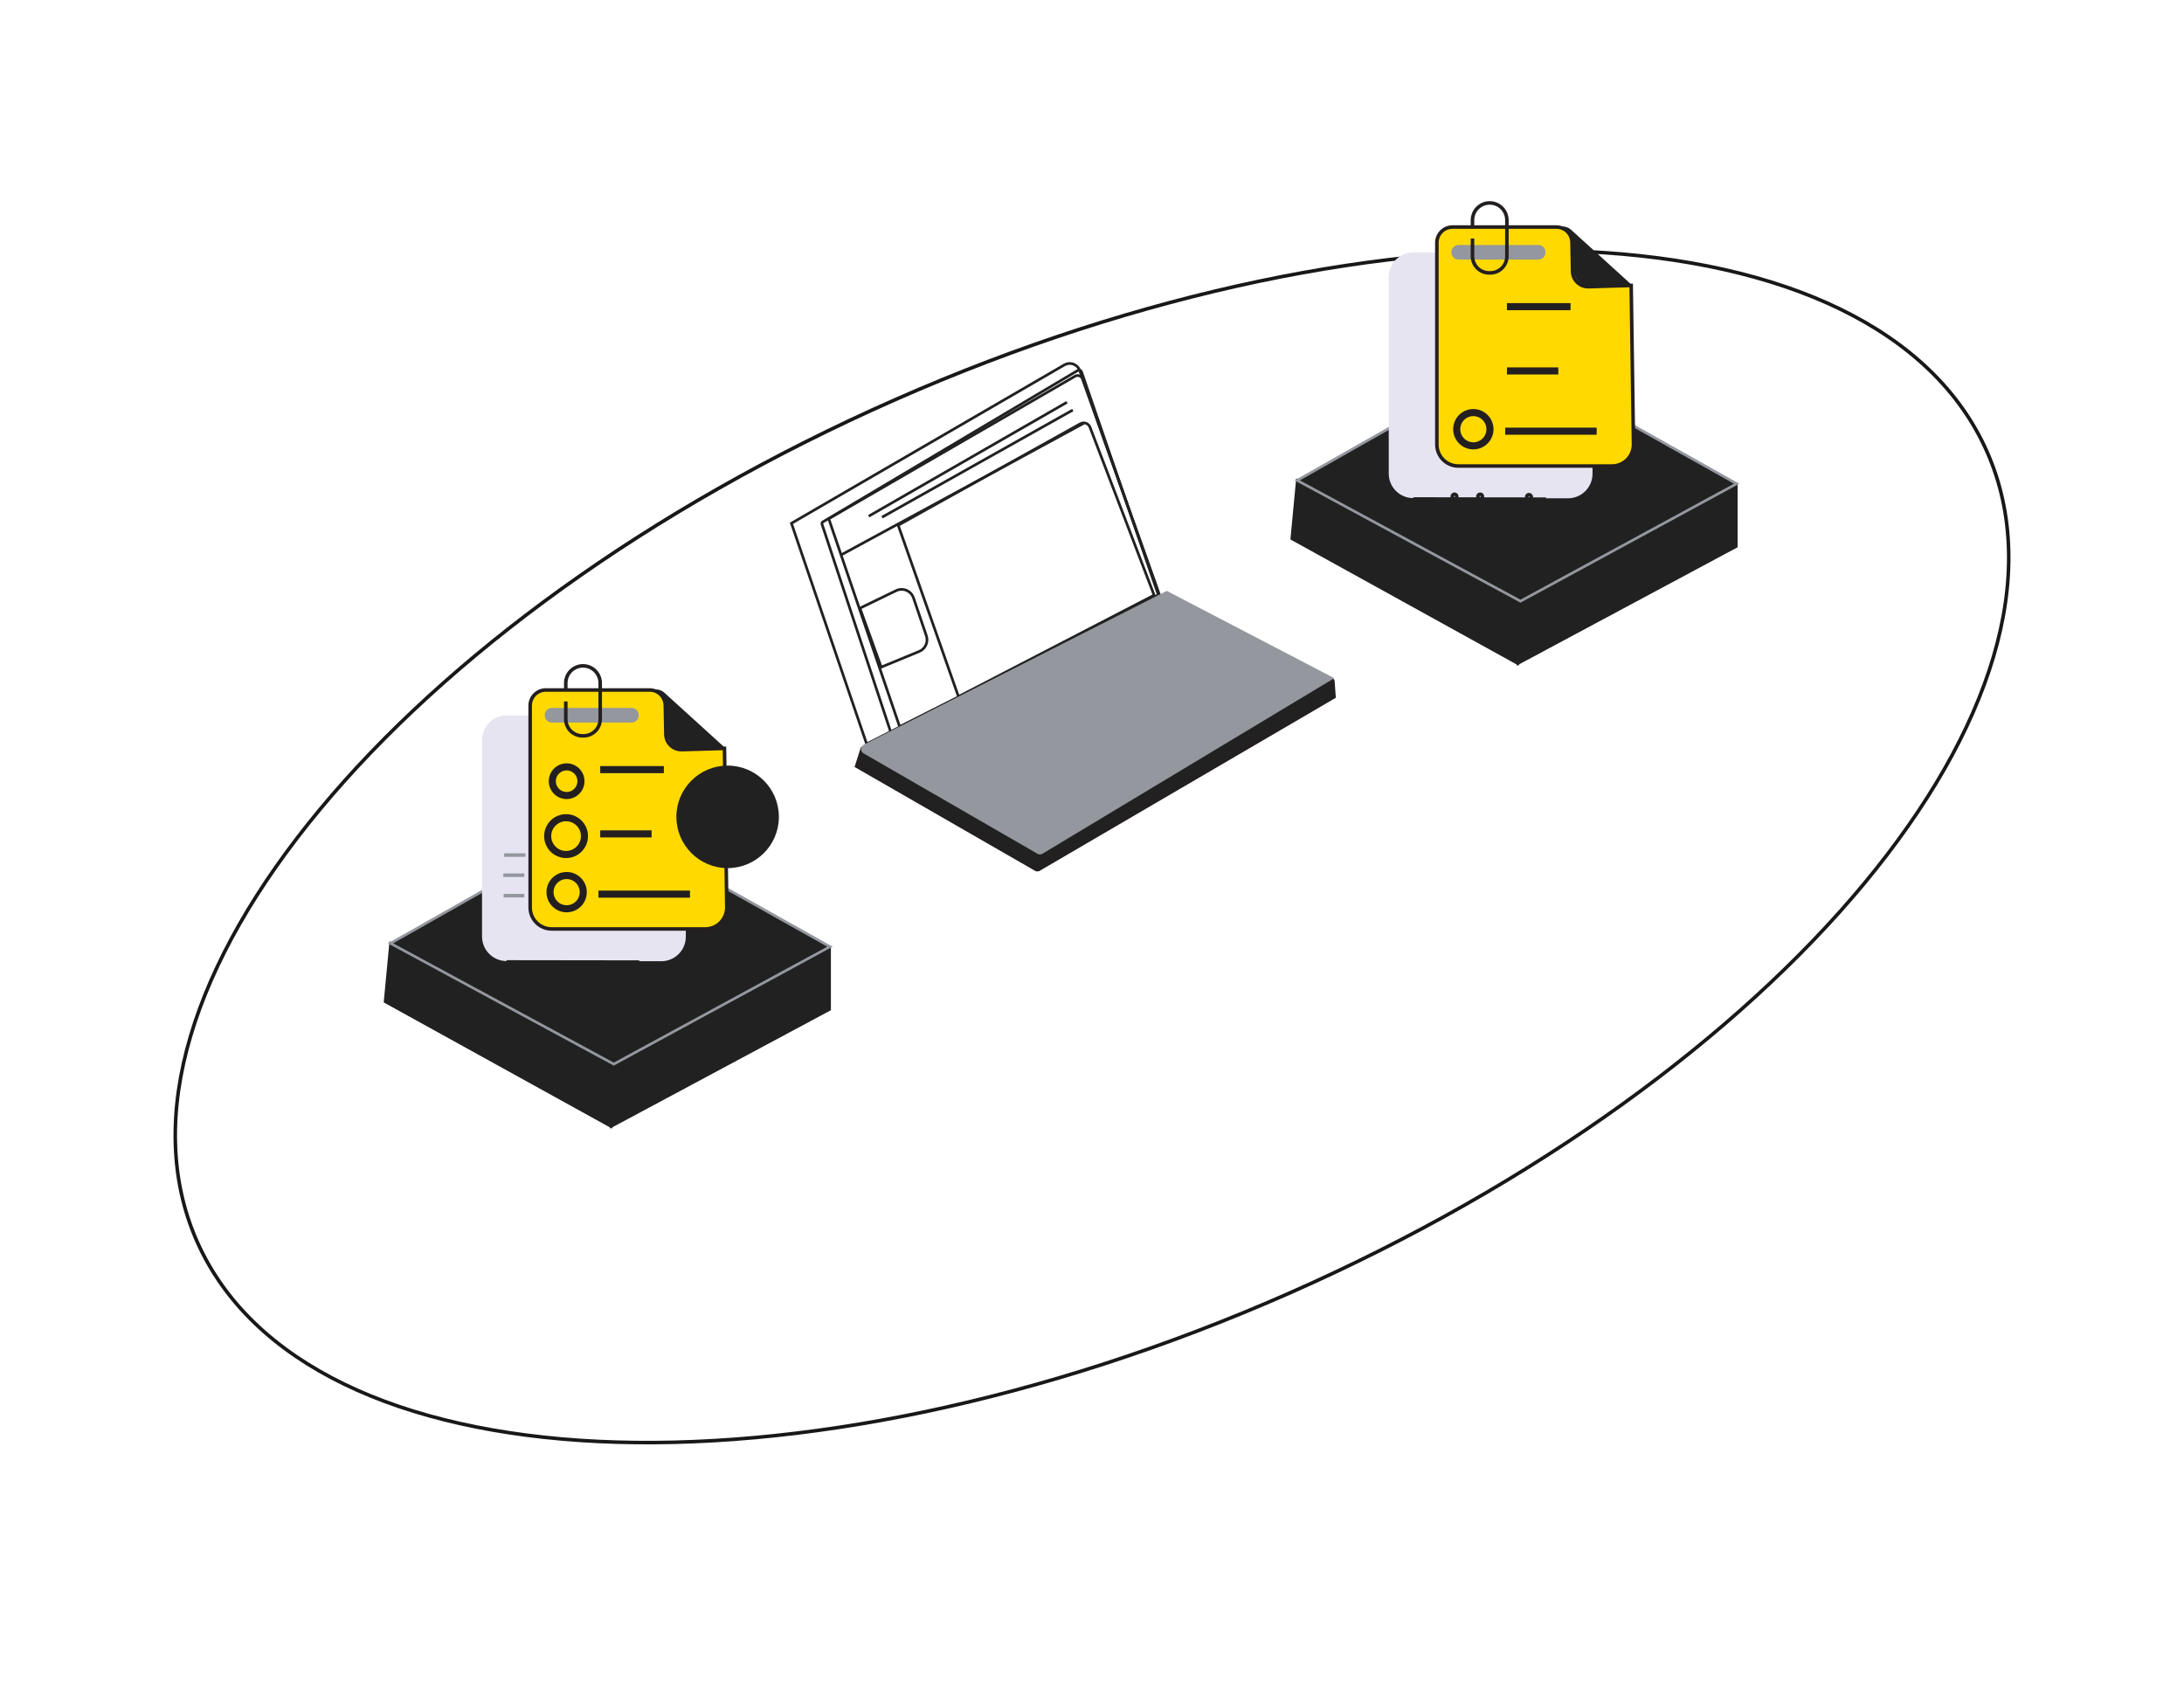 <svg width="353" height="273" viewBox="0 0 353 273" fill="none" xmlns="http://www.w3.org/2000/svg">
<path d="M208.317 209.004C288.223 173.794 338.755 112.923 321.183 73.044C303.611 33.166 224.589 29.381 144.683 64.59C64.777 99.8 14.245 160.671 31.817 200.55C49.389 240.428 128.411 244.213 208.317 209.004Z" stroke="#181818" stroke-width="0.573" stroke-miterlimit="10"/>
<path d="M168.091 137.961L167.908 140.356C167.904 140.404 167.888 140.45 167.861 140.49C167.834 140.531 167.798 140.563 167.755 140.586C167.712 140.608 167.664 140.619 167.616 140.618C167.567 140.617 167.52 140.603 167.478 140.579L138.385 123.841L139.273 121.034L168.091 137.961Z" fill="#212121" stroke="#231F20" stroke-width="0.43" stroke-miterlimit="10"/>
<path d="M215.687 112.641L168.091 140.446V137.96L215.062 109.84C215.105 109.816 215.153 109.803 215.202 109.802C215.251 109.801 215.299 109.813 215.343 109.836C215.386 109.859 215.423 109.892 215.45 109.933C215.477 109.974 215.493 110.021 215.498 110.069L215.687 112.641Z" fill="#212121" stroke="#231F20" stroke-width="0.43" stroke-miterlimit="10"/>
<path d="M187.389 96.105L140.075 120.221L127.919 84.563L172.061 58.952C172.278 58.831 172.518 58.758 172.766 58.738C173.013 58.719 173.262 58.753 173.495 58.839C173.728 58.925 173.94 59.061 174.116 59.236C174.291 59.412 174.427 59.624 174.512 59.857L187.389 96.105Z" stroke="#212121" stroke-width="0.43" stroke-miterlimit="10"/>
<path d="M187.12 95.836C187.154 95.931 187.152 96.035 187.115 96.128C187.078 96.222 187.009 96.299 186.92 96.346L144.365 118.485C144.329 118.505 144.289 118.516 144.248 118.518C144.206 118.52 144.165 118.513 144.128 118.497C144.09 118.481 144.056 118.457 144.028 118.426C144.001 118.395 143.981 118.359 143.97 118.319L132.857 84.695C132.837 84.632 132.838 84.564 132.861 84.501C132.884 84.439 132.927 84.386 132.983 84.351L174.226 59.846C174.278 59.819 174.334 59.803 174.393 59.8C174.451 59.796 174.509 59.805 174.563 59.827C174.618 59.848 174.667 59.88 174.708 59.922C174.748 59.964 174.779 60.014 174.799 60.069L187.12 95.836Z" stroke="#212121" stroke-width="0.43" stroke-miterlimit="10"/>
<path d="M186.765 96.597L145.408 117.431L133.951 83.829L173.762 60.796C173.868 60.734 173.987 60.697 174.109 60.686C174.231 60.675 174.355 60.691 174.47 60.733C174.585 60.775 174.69 60.842 174.777 60.929C174.863 61.016 174.929 61.121 174.971 61.237L187.172 95.572C187.24 95.763 187.236 95.973 187.162 96.161C187.087 96.35 186.946 96.505 186.765 96.597Z" stroke="#212121" stroke-width="0.43" stroke-miterlimit="10"/>
<path d="M175.194 68.381L136.088 89.598" stroke="#212121" stroke-width="0.43" stroke-miterlimit="10"/>
<path d="M173.395 66.261L142.56 83.583" stroke="#212121" stroke-width="0.43" stroke-miterlimit="10"/>
<path d="M172.45 65.006L140.413 83.416" stroke="#212121" stroke-width="0.43" stroke-miterlimit="10"/>
<path d="M145.178 84.877L154.916 112.567L186.542 96.179L176.179 69.044C176.124 68.898 176.038 68.764 175.927 68.654C175.815 68.543 175.681 68.458 175.534 68.403C175.387 68.349 175.23 68.327 175.073 68.339C174.917 68.351 174.764 68.396 174.627 68.472L145.178 84.877Z" stroke="#212121" stroke-width="0.43" stroke-miterlimit="10"/>
<path d="M148.552 105.281L142.429 107.807L138.992 98.281L144.841 95.446C145.099 95.32 145.382 95.251 145.67 95.243C145.958 95.235 146.244 95.288 146.509 95.399C146.775 95.51 147.013 95.677 147.21 95.887C147.406 96.098 147.555 96.348 147.647 96.62L149.727 102.738C149.894 103.232 149.866 103.771 149.647 104.244C149.429 104.717 149.037 105.089 148.552 105.281Z" stroke="#212121" stroke-width="0.43" stroke-miterlimit="10"/>
<path d="M215.223 109.606L168.372 137.783C168.285 137.834 168.186 137.86 168.085 137.86C167.985 137.86 167.886 137.834 167.799 137.783L139.668 121.544C139.578 121.492 139.504 121.417 139.454 121.327C139.403 121.237 139.378 121.135 139.381 121.031C139.384 120.928 139.415 120.827 139.47 120.74C139.526 120.653 139.604 120.582 139.696 120.536L188.587 95.727L215.223 109.606Z" fill="#94979E" stroke="#94979E" stroke-width="0.43" stroke-miterlimit="10"/>
<path d="M98.734 182.022L62.245 161.865L63.139 152.442L98.797 172.084L98.734 182.022Z" fill="#212121" stroke="#212121" stroke-width="0.43" stroke-miterlimit="10"/>
<path d="M245.284 107.212L208.796 87.054L209.689 77.631L245.347 97.273L245.284 107.212Z" fill="#212121" stroke="#212121" stroke-width="0.43" stroke-miterlimit="10"/>
<path d="M134.083 163.119L98.797 182.022V172.083L134.083 153.18V163.119Z" fill="#212121" stroke="#212121" stroke-width="0.43" stroke-miterlimit="10"/>
<path d="M280.633 88.309L245.347 107.212V97.273L280.633 78.37V88.309Z" fill="#212121" stroke="#212121" stroke-width="0.43" stroke-miterlimit="10"/>
<path d="M134.146 152.98L99.204 171.958L63.116 152.442L96.638 133.436C97.046 133.206 97.507 133.086 97.975 133.086C98.444 133.086 98.904 133.206 99.313 133.436L134.146 152.98Z" fill="#212121" stroke="#94979E" stroke-width="0.43" stroke-miterlimit="10"/>
<path d="M280.696 78.17L245.754 97.147L209.666 77.632L243.188 58.625C243.596 58.396 244.057 58.276 244.525 58.276C244.994 58.276 245.454 58.396 245.863 58.625L280.696 78.17Z" fill="#212121" stroke="#94979E" stroke-width="0.43" stroke-miterlimit="10"/>
<path d="M228.426 80.352C227.413 80.352 226.441 79.95 225.725 79.233C225.008 78.517 224.606 77.545 224.606 76.532V44.729C224.613 43.72 225.019 42.756 225.735 42.045C226.45 41.335 227.418 40.937 228.426 40.937H253.436C254.449 40.937 255.421 41.339 256.137 42.056C256.854 42.772 257.256 43.744 257.256 44.757V76.56C257.256 77.573 256.854 78.545 256.137 79.262C255.421 79.978 254.449 80.381 253.436 80.381H249.873" fill="#E7E4F2"/>
<path d="M228.426 80.352C227.413 80.352 226.441 79.95 225.725 79.233C225.008 78.517 224.606 77.545 224.606 76.532V44.729C224.613 43.72 225.019 42.756 225.735 42.045C226.45 41.335 227.418 40.937 228.426 40.937H253.436C254.449 40.937 255.421 41.339 256.137 42.056C256.854 42.772 257.256 43.744 257.256 44.757V76.56C257.256 77.573 256.854 78.545 256.137 79.262C255.421 79.978 254.449 80.381 253.436 80.381H249.873" stroke="#E7E4F2" stroke-width="0.286" stroke-miterlimit="10"/>
<path d="M88.544 154.675C88.749 154.675 88.916 154.843 88.916 155.048C88.916 155.253 88.749 155.42 88.544 155.42C88.339 155.42 88.171 155.254 88.171 155.048C88.171 154.842 88.338 154.675 88.544 154.675Z" stroke="#212121" stroke-width="0.573"/>
<path d="M235.094 79.865C235.3 79.865 235.466 80.032 235.466 80.238C235.466 80.443 235.3 80.61 235.094 80.61C234.889 80.61 234.721 80.444 234.721 80.238C234.721 80.032 234.889 79.865 235.094 79.865Z" stroke="#212121" stroke-width="0.573"/>
<path d="M92.685 154.675C92.891 154.675 93.058 154.843 93.058 155.048C93.057 155.253 92.891 155.42 92.685 155.42C92.48 155.42 92.313 155.254 92.312 155.048C92.312 154.842 92.48 154.675 92.685 154.675Z" stroke="#212121" stroke-width="0.573"/>
<path d="M239.236 79.865C239.441 79.865 239.608 80.032 239.608 80.238C239.608 80.443 239.441 80.61 239.236 80.61C239.03 80.61 238.863 80.444 238.863 80.238C238.863 80.032 239.03 79.865 239.236 79.865Z" stroke="#212121" stroke-width="0.573"/>
<path d="M96.649 154.675C96.855 154.675 97.022 154.843 97.022 155.048C97.021 155.253 96.855 155.42 96.649 155.42C96.444 155.42 96.277 155.254 96.276 155.048C96.276 154.842 96.444 154.675 96.649 154.675Z" stroke="#212121" stroke-width="0.573"/>
<path d="M100.579 154.744C100.785 154.744 100.951 154.912 100.951 155.117C100.951 155.322 100.784 155.489 100.579 155.489C100.374 155.489 100.206 155.323 100.206 155.117C100.206 154.912 100.373 154.744 100.579 154.744Z" stroke="#212121" stroke-width="0.573"/>
<path d="M247.129 79.934C247.335 79.934 247.501 80.101 247.501 80.307C247.501 80.512 247.334 80.678 247.129 80.679C246.924 80.679 246.756 80.512 246.756 80.307C246.756 80.101 246.924 79.934 247.129 79.934Z" stroke="#212121" stroke-width="0.573"/>
<path d="M260.561 75.306H235.712C234.792 75.306 233.909 74.94 233.258 74.289C232.607 73.638 232.241 72.755 232.241 71.834V39.218C232.24 38.886 232.305 38.558 232.431 38.252C232.558 37.945 232.743 37.667 232.977 37.432C233.211 37.197 233.489 37.011 233.796 36.884C234.102 36.757 234.43 36.692 234.761 36.692H251.562C252.223 36.692 252.857 36.951 253.329 37.414C253.8 37.877 254.071 38.506 254.083 39.166L254.174 43.858C254.18 44.192 254.252 44.521 254.387 44.827C254.521 45.133 254.715 45.409 254.957 45.639C255.199 45.87 255.484 46.049 255.796 46.168C256.108 46.287 256.441 46.343 256.775 46.332L263.649 46.126L264.021 71.811C264.024 72.268 263.937 72.721 263.765 73.144C263.592 73.567 263.338 73.952 263.017 74.277C262.695 74.601 262.313 74.859 261.892 75.036C261.47 75.213 261.018 75.304 260.561 75.306Z" fill="#FFD900" stroke="#231F20" stroke-width="0.573" stroke-miterlimit="10"/>
<path d="M243.28 69.68H258.07" stroke="#231F20" stroke-width="1.146" stroke-miterlimit="10"/>
<path d="M248.647 39.59H235.747C235.114 39.59 234.601 40.103 234.601 40.736V40.805C234.601 41.437 235.114 41.95 235.747 41.95H248.647C249.279 41.95 249.792 41.437 249.792 40.805V40.736C249.792 40.103 249.279 39.59 248.647 39.59Z" fill="#94979E"/>
<path d="M237.998 38.548V41.412C237.998 42.125 238.281 42.808 238.785 43.312C239.289 43.816 239.972 44.099 240.685 44.099H240.874C241.586 44.099 242.269 43.816 242.773 43.312C243.277 42.808 243.56 42.125 243.56 41.412V35.575C243.56 35.21 243.488 34.847 243.348 34.51C243.208 34.172 243.003 33.865 242.745 33.607C242.486 33.348 242.179 33.143 241.842 33.003C241.504 32.863 241.142 32.791 240.776 32.791C240.039 32.793 239.332 33.087 238.811 33.609C238.291 34.131 237.998 34.838 237.998 35.575V36.474" stroke="#231F20" stroke-width="0.573" stroke-miterlimit="10"/>
<path d="M263.706 46.006L257.17 46.304C256.444 46.318 255.74 46.056 255.2 45.571L254.959 45.284C254.441 44.538 254.156 43.655 254.14 42.747L254.174 38.874C254.174 38.661 254.092 38.456 253.945 38.302L252.336 36.623C252.62 36.587 252.91 36.612 253.184 36.698C253.458 36.784 253.71 36.929 253.922 37.122L263.706 46.006Z" fill="#212121"/>
<path d="M243.566 49.557H253.848" stroke="#231F20" stroke-width="1.146" stroke-miterlimit="10"/>
<path d="M243.566 59.942H251.866" stroke="#231F20" stroke-width="1.146" stroke-miterlimit="10"/>
<path d="M238.136 72.046C239.619 72.046 240.822 70.843 240.822 69.36C240.822 67.876 239.619 66.673 238.136 66.673C236.652 66.673 235.449 67.876 235.449 69.36C235.449 70.843 236.652 72.046 238.136 72.046Z" stroke="#231F20" stroke-width="1.146" stroke-miterlimit="10"/>
<path d="M81.876 155.162C80.863 155.162 79.891 154.76 79.174 154.043C78.458 153.327 78.055 152.355 78.055 151.342V119.539C78.063 118.53 78.469 117.566 79.184 116.856C79.9 116.145 80.868 115.747 81.876 115.747H106.885C107.899 115.747 108.87 116.149 109.587 116.866C110.304 117.582 110.706 118.554 110.706 119.567V151.37C110.706 152.384 110.304 153.355 109.587 154.072C108.87 154.788 107.899 155.191 106.885 155.191H103.322" fill="#E7E4F2"/>
<path d="M81.876 155.162C80.863 155.162 79.891 154.76 79.174 154.043C78.458 153.327 78.055 152.355 78.055 151.342V119.539C78.063 118.53 78.469 117.566 79.184 116.856C79.9 116.145 80.868 115.747 81.876 115.747H106.885C107.899 115.747 108.87 116.149 109.587 116.866C110.304 117.582 110.706 118.554 110.706 119.567V151.37C110.706 152.384 110.304 153.355 109.587 154.072C108.87 154.788 107.899 155.191 106.885 155.191H103.322" stroke="#E7E4F2" stroke-width="0.286" stroke-miterlimit="10"/>
<path d="M114.011 150.116H89.162C88.242 150.116 87.359 149.75 86.708 149.099C86.057 148.448 85.691 147.565 85.691 146.644V114.028C85.69 113.697 85.755 113.368 85.881 113.062C86.007 112.755 86.193 112.477 86.427 112.242C86.661 112.008 86.939 111.821 87.246 111.694C87.552 111.567 87.88 111.502 88.211 111.502H105.012C105.673 111.502 106.307 111.761 106.778 112.224C107.25 112.687 107.521 113.316 107.533 113.977L107.624 118.668C107.63 119.002 107.702 119.331 107.837 119.637C107.971 119.943 108.165 120.219 108.407 120.449C108.649 120.68 108.934 120.859 109.246 120.978C109.558 121.097 109.891 121.153 110.225 121.142L117.099 120.936L117.471 146.622C117.474 147.078 117.387 147.531 117.214 147.954C117.042 148.377 116.788 148.762 116.466 149.087C116.145 149.411 115.763 149.669 115.341 149.846C114.92 150.023 114.468 150.114 114.011 150.116Z" fill="#FFD900" stroke="#231F20" stroke-width="0.573" stroke-miterlimit="10"/>
<path d="M96.729 144.491H111.519" stroke="#231F20" stroke-width="1.146" stroke-miterlimit="10"/>
<path d="M102.097 114.401H89.197C88.564 114.401 88.051 114.914 88.051 115.546V115.615C88.051 116.248 88.564 116.761 89.197 116.761H102.097C102.729 116.761 103.242 116.248 103.242 115.615V115.546C103.242 114.914 102.729 114.401 102.097 114.401Z" fill="#94979E"/>
<path d="M91.448 113.358V116.222C91.448 116.935 91.731 117.618 92.235 118.122C92.739 118.626 93.422 118.909 94.134 118.909H94.323C95.036 118.909 95.719 118.626 96.223 118.122C96.727 117.618 97.01 116.935 97.01 116.222V110.385C97.01 110.02 96.938 109.658 96.798 109.32C96.658 108.982 96.453 108.675 96.195 108.417C95.936 108.158 95.629 107.953 95.291 107.813C94.954 107.673 94.591 107.601 94.226 107.601C93.489 107.603 92.782 107.897 92.261 108.419C91.74 108.941 91.448 109.648 91.448 110.385V111.285" stroke="#231F20" stroke-width="0.573" stroke-miterlimit="10"/>
<path d="M81.492 138.178H84.935" stroke="#94979E" stroke-width="0.573"/>
<path d="M81.349 141.433H84.746" stroke="#94979E" stroke-width="0.573"/>
<path d="M81.395 144.737H84.746" stroke="#94979E" stroke-width="0.573"/>
<path d="M117.608 140.286C122.183 140.286 125.891 136.578 125.891 132.003C125.891 127.428 122.183 123.72 117.608 123.72C113.034 123.72 109.325 127.428 109.325 132.003C109.325 136.578 113.034 140.286 117.608 140.286Z" fill="#212121"/>
<path d="M117.156 120.816L110.62 121.114C109.894 121.128 109.19 120.866 108.65 120.381L108.409 120.094C107.891 119.348 107.605 118.465 107.59 117.557L107.624 113.684C107.624 113.471 107.542 113.266 107.395 113.112L105.786 111.433C106.07 111.396 106.36 111.422 106.634 111.508C106.908 111.594 107.16 111.738 107.372 111.932L117.156 120.816Z" fill="#212121"/>
<path d="M97.016 124.368H107.298" stroke="#231F20" stroke-width="1.146" stroke-miterlimit="10"/>
<path d="M97.016 134.754H105.316" stroke="#231F20" stroke-width="1.146" stroke-miterlimit="10"/>
<path d="M91.494 138.087C93.135 138.087 94.466 136.756 94.466 135.114C94.466 133.472 93.135 132.141 91.494 132.141C89.852 132.141 88.521 133.472 88.521 135.114C88.521 136.756 89.852 138.087 91.494 138.087Z" stroke="#231F20" stroke-width="1.146" stroke-miterlimit="10"/>
<path d="M91.585 146.856C93.069 146.856 94.272 145.654 94.272 144.17C94.272 142.686 93.069 141.483 91.585 141.483C90.102 141.483 88.899 142.686 88.899 144.17C88.899 145.654 90.102 146.856 91.585 146.856Z" stroke="#231F20" stroke-width="1.146" stroke-miterlimit="10"/>
<path d="M91.585 128.555C92.863 128.555 93.899 127.519 93.899 126.241C93.899 124.963 92.863 123.927 91.585 123.927C90.307 123.927 89.271 124.963 89.271 126.241C89.271 127.519 90.307 128.555 91.585 128.555Z" stroke="#231F20" stroke-width="1.146" stroke-miterlimit="10"/>
</svg>
